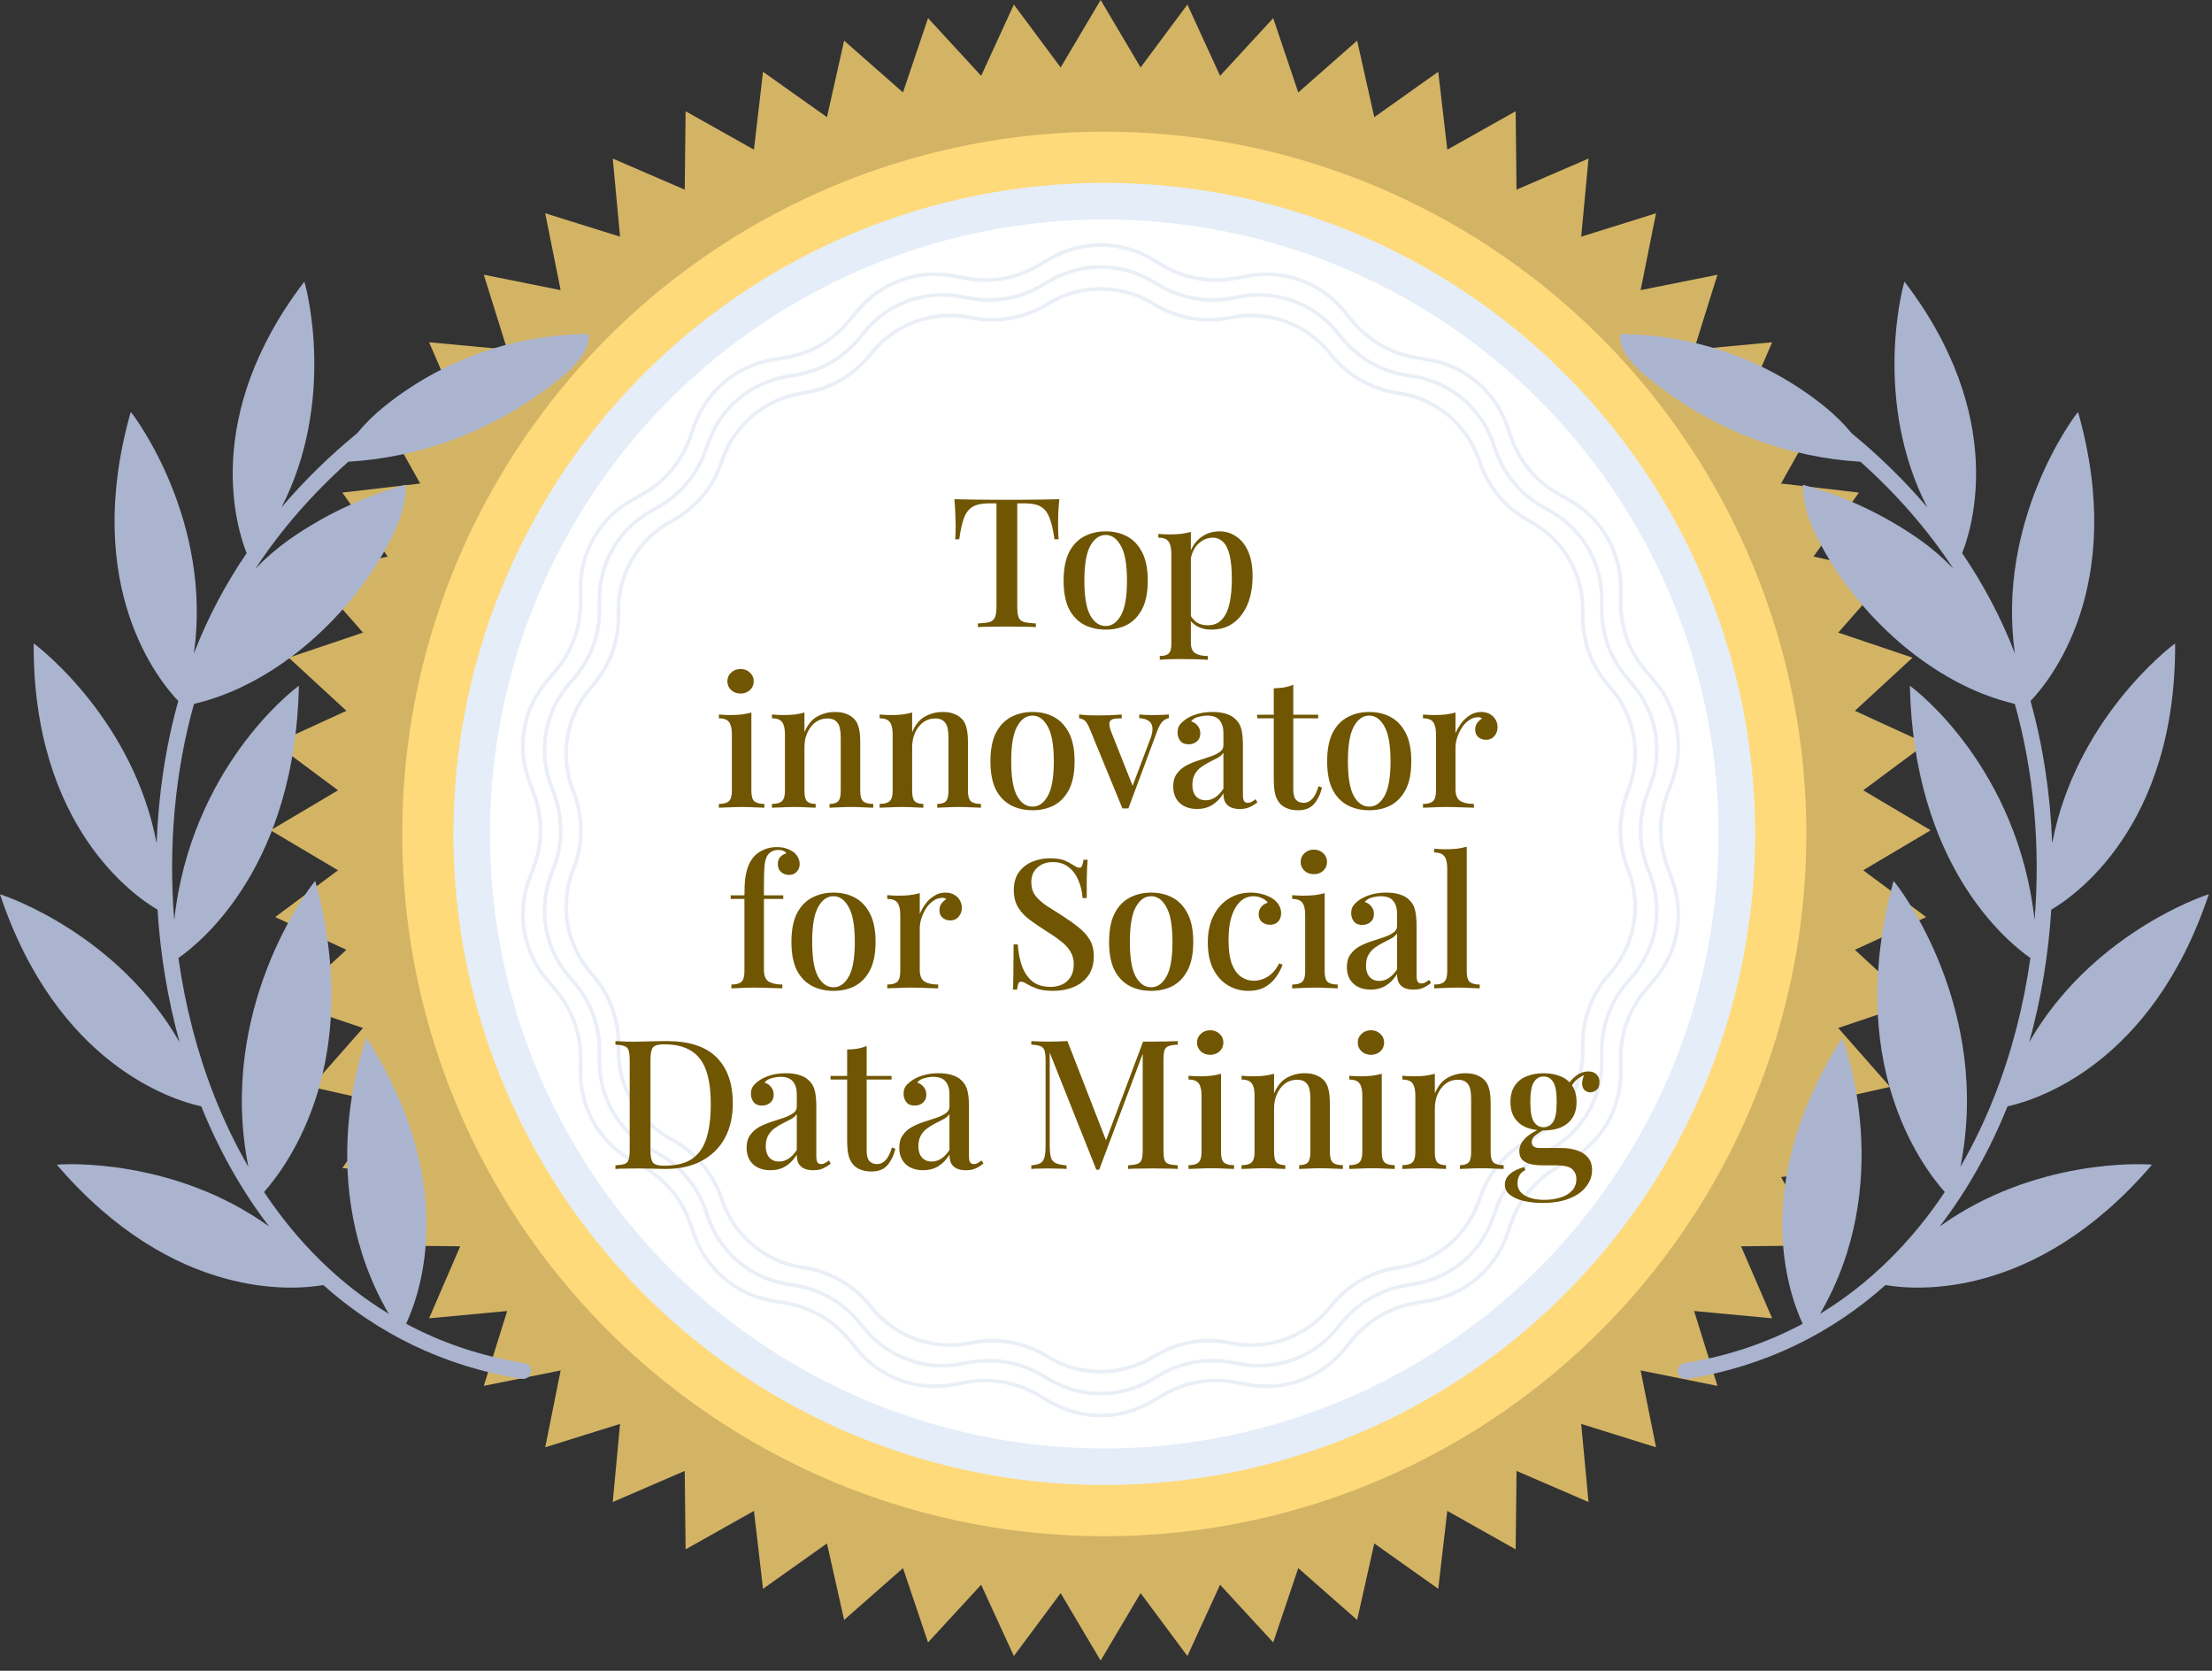 <svg xmlns="http://www.w3.org/2000/svg" width="98" height="74" viewBox="0 0 98 74" fill="none"><rect x="0" y="0" width="98" height="74" fill="#333333" stroke="none"/><path d="M48.762 0L50.533 2.988L52.606 0.201L54.054 3.358L56.408 0.804L57.518 4.095L60.126 1.8L60.886 5.189L63.719 3.179L64.121 6.629L67.149 4.927L67.188 8.4L70.377 7.023L70.053 10.482L73.369 9.446L72.685 12.851L76.09 12.167L75.055 15.483L78.513 15.159L77.136 18.348L80.609 18.387L78.907 21.415L82.357 21.817L80.347 24.65L83.736 25.41L81.441 28.018L84.732 29.128L82.178 31.482L85.335 32.93L82.548 35.003L85.536 36.774L82.548 38.545L85.335 40.618L82.178 42.066L84.732 44.42L81.441 45.53L83.736 48.138L80.347 48.898L82.357 51.731L78.907 52.133L80.609 55.161L77.136 55.2L78.513 58.389L75.055 58.065L76.09 61.381L72.685 60.697L73.369 64.102L70.053 63.066L70.377 66.525L67.188 65.148L67.149 68.621L64.121 66.919L63.719 70.369L60.886 68.359L60.126 71.748L57.518 69.453L56.408 72.744L54.054 70.19L52.606 73.347L50.533 70.56L48.762 73.548L46.991 70.56L44.918 73.347L43.469 70.19L41.116 72.744L40.006 69.453L37.398 71.748L36.638 68.359L33.805 70.369L33.403 66.919L30.375 68.621L30.336 65.148L27.147 66.525L27.471 63.066L24.155 64.102L24.839 60.697L21.434 61.381L22.47 58.065L19.011 58.389L20.388 55.2L16.915 55.161L18.617 52.133L15.167 51.731L17.177 48.898L13.788 48.138L16.083 45.53L12.792 44.42L15.347 42.066L12.19 40.618L14.976 38.545L11.988 36.774L14.976 35.003L12.19 32.93L15.347 31.482L12.792 29.128L16.083 28.018L13.788 25.41L17.177 24.65L15.167 21.817L18.617 21.415L16.915 18.387L20.388 18.348L19.011 15.159L22.47 15.483L21.434 12.167L24.839 12.851L24.155 9.446L27.471 10.482L27.147 7.023L30.336 8.4L30.375 4.927L33.403 6.629L33.805 3.179L36.638 5.189L37.398 1.8L40.006 4.095L41.116 0.804L43.469 3.358L44.918 0.201L46.991 2.988L48.762 0Z" fill="#D3B465"></path><circle cx="48.924" cy="36.936" r="31.104" fill="#FFDA7A"></circle><circle cx="48.924" cy="36.936" r="28.026" fill="white" stroke="#E4EDF8" stroke-width="1.62"></circle><path d="M51.021 11.467L51.532 11.767C52.49 12.331 53.619 12.53 54.712 12.328L55.295 12.22C56.886 11.926 58.511 12.518 59.54 13.765L59.918 14.223C60.625 15.08 61.618 15.653 62.714 15.837L63.299 15.935C64.894 16.203 66.219 17.315 66.76 18.839L66.958 19.398C67.329 20.446 68.066 21.324 69.033 21.872L69.549 22.164C70.957 22.961 71.821 24.459 71.808 26.076L71.803 26.669C71.794 27.781 72.186 28.858 72.908 29.703L73.293 30.155C74.342 31.385 74.643 33.088 74.077 34.604L73.87 35.16C73.481 36.201 73.481 37.347 73.87 38.388L74.077 38.944C74.643 40.459 74.342 42.162 73.293 43.393L72.908 43.844C72.186 44.69 71.794 45.767 71.803 46.878L71.808 47.471C71.821 49.089 70.957 50.586 69.549 51.384L69.033 51.676C68.066 52.224 67.329 53.102 66.958 54.149L66.76 54.708C66.219 56.233 64.894 57.344 63.299 57.612L62.714 57.711C61.618 57.895 60.625 58.468 59.918 59.325L59.54 59.782C58.511 61.03 56.886 61.621 55.295 61.327L54.712 61.22C53.619 61.018 52.49 61.217 51.532 61.78L51.021 62.081C49.627 62.901 47.897 62.901 46.503 62.081L45.992 61.78C45.034 61.217 43.905 61.018 42.812 61.22L42.229 61.327C40.638 61.621 39.013 61.03 37.984 59.782L37.606 59.325C36.899 58.468 35.906 57.895 34.81 57.711L34.225 57.612C32.63 57.344 31.305 56.233 30.764 54.708L30.566 54.149C30.195 53.102 29.458 52.224 28.491 51.676L27.975 51.384C26.567 50.586 25.703 49.089 25.716 47.471L25.721 46.878C25.73 45.767 25.338 44.69 24.616 43.844L24.231 43.393C23.182 42.162 22.881 40.459 23.447 38.944L23.654 38.388C24.043 37.347 24.043 36.201 23.654 35.16L23.447 34.604C22.881 33.088 23.182 31.385 24.231 30.155L24.616 29.703C25.338 28.858 25.73 27.781 25.721 26.669L25.716 26.076C25.703 24.459 26.567 22.961 27.975 22.164L28.491 21.872C29.458 21.324 30.195 20.446 30.566 19.398L30.764 18.839C31.305 17.315 32.63 16.203 34.225 15.935L34.81 15.837C35.906 15.653 36.899 15.08 37.606 14.223L37.984 13.765C39.013 12.518 40.638 11.926 42.229 12.22L42.812 12.328C43.905 12.53 45.034 12.331 45.992 11.767L46.503 11.467C47.897 10.646 49.627 10.646 51.021 11.467Z" fill="white" stroke="#EAEFF7" stroke-width="0.162"></path><path d="M51.021 12.439L51.377 12.648C52.335 13.212 53.464 13.411 54.557 13.209L54.963 13.134C56.553 12.84 58.178 13.431 59.208 14.679L59.471 14.998C60.178 15.855 61.171 16.428 62.267 16.612L62.674 16.68C64.269 16.948 65.594 18.06 66.135 19.584L66.273 19.973C66.645 21.021 67.382 21.899 68.348 22.447L68.708 22.65C70.115 23.448 70.98 24.945 70.966 26.563L70.963 26.976C70.954 28.087 71.346 29.164 72.067 30.01L72.335 30.324C73.385 31.554 73.686 33.257 73.12 34.773L72.976 35.16C72.587 36.201 72.587 37.347 72.976 38.389L73.12 38.775C73.686 40.291 73.385 41.994 72.335 43.224L72.067 43.539C71.346 44.384 70.954 45.461 70.963 46.573L70.966 46.986C70.98 48.603 70.115 50.101 68.708 50.898L68.348 51.102C67.382 51.649 66.645 52.528 66.273 53.575L66.135 53.964C65.594 55.489 64.269 56.6 62.674 56.868L62.267 56.936C61.171 57.12 60.178 57.694 59.471 58.551L59.208 58.869C58.178 60.117 56.553 60.708 54.963 60.414L54.557 60.339C53.464 60.138 52.335 60.337 51.377 60.9L51.021 61.109C49.627 61.929 47.898 61.929 46.503 61.109L46.147 60.9C45.19 60.337 44.06 60.138 42.968 60.339L42.562 60.414C40.971 60.708 39.346 60.117 38.316 58.869L38.053 58.551C37.346 57.694 36.353 57.12 35.257 56.936L34.85 56.868C33.255 56.6 31.93 55.489 31.389 53.964L31.251 53.575C30.88 52.528 30.143 51.649 29.176 51.102L28.817 50.898C27.409 50.101 26.545 48.603 26.558 46.986L26.561 46.573C26.57 45.461 26.178 44.384 25.457 43.539L25.189 43.224C24.139 41.994 23.839 40.291 24.404 38.775L24.549 38.389C24.937 37.347 24.937 36.201 24.549 35.16L24.404 34.773C23.839 33.257 24.139 31.554 25.189 30.324L25.457 30.01C26.178 29.164 26.57 28.087 26.561 26.976L26.558 26.563C26.545 24.945 27.409 23.448 28.817 22.65L29.176 22.447C30.143 21.899 30.88 21.021 31.251 19.973L31.389 19.584C31.93 18.06 33.255 16.948 34.85 16.68L35.257 16.612C36.353 16.428 37.346 15.855 38.053 14.998L38.316 14.679C39.346 13.431 40.971 12.84 42.562 13.134L42.968 13.209C44.06 13.411 45.19 13.212 46.147 12.648L46.503 12.439C47.898 11.619 49.627 11.619 51.021 12.439Z" fill="white" stroke="#EAEFF7" stroke-width="0.162"></path><path d="M51.021 13.411L51.222 13.529C52.179 14.092 53.308 14.291 54.401 14.089L54.63 14.047C56.221 13.753 57.846 14.345 58.875 15.592L59.024 15.772C59.731 16.629 60.724 17.202 61.82 17.386L62.049 17.425C63.645 17.693 64.969 18.804 65.51 20.329L65.588 20.548C65.96 21.595 66.696 22.474 67.663 23.021L67.866 23.136C69.273 23.933 70.138 25.431 70.125 27.049L70.123 27.281C70.114 28.393 70.506 29.47 71.227 30.315L71.378 30.492C72.428 31.723 72.728 33.426 72.163 34.941L72.081 35.16C71.693 36.201 71.693 37.347 72.081 38.388L72.163 38.606C72.728 40.122 72.428 41.825 71.378 43.055L71.227 43.233C70.506 44.078 70.114 45.155 70.123 46.267L70.125 46.499C70.138 48.117 69.273 49.614 67.866 50.412L67.663 50.526C66.696 51.074 65.96 51.953 65.588 53L65.51 53.219C64.969 54.744 63.645 55.855 62.049 56.123L61.82 56.162C60.724 56.346 59.731 56.919 59.024 57.776L58.875 57.956C57.846 59.203 56.221 59.795 54.63 59.501L54.401 59.459C53.308 59.257 52.179 59.456 51.222 60.019L51.021 60.137C49.627 60.957 47.898 60.957 46.503 60.137L46.303 60.019C45.345 59.456 44.216 59.257 43.123 59.459L42.894 59.501C41.303 59.795 39.678 59.203 38.649 57.956L38.501 57.776C37.793 56.919 36.8 56.346 35.704 56.162L35.475 56.123C33.88 55.855 32.555 54.744 32.014 53.219L31.936 53C31.565 51.953 30.828 51.074 29.861 50.526L29.658 50.412C28.251 49.614 27.386 48.117 27.399 46.499L27.401 46.267C27.41 45.155 27.018 44.078 26.297 43.233L26.146 43.055C25.096 41.825 24.796 40.122 25.361 38.606L25.443 38.388C25.831 37.347 25.831 36.201 25.443 35.16L25.361 34.941C24.796 33.426 25.096 31.723 26.146 30.492L26.297 30.315C27.018 29.47 27.41 28.393 27.401 27.281L27.399 27.049C27.386 25.431 28.251 23.933 29.658 23.136L29.861 23.021C30.828 22.474 31.565 21.595 31.936 20.548L32.014 20.329C32.555 18.804 33.88 17.693 35.475 17.425L35.704 17.386C36.8 17.202 37.793 16.629 38.501 15.772L38.649 15.592C39.678 14.345 41.303 13.753 42.894 14.047L43.123 14.089C44.216 14.291 45.345 14.092 46.303 13.529L46.503 13.411C47.898 12.591 49.627 12.591 51.021 13.411Z" fill="white" stroke="#EAEFF7" stroke-width="0.162"></path><path d="M15.433 20.451C18.565 20.26 21.578 19.165 24.107 17.296C24.144 17.267 24.184 17.238 24.225 17.208C24.953 16.666 26.159 15.768 26.084 14.799C22.796 14.805 19.608 15.93 17.044 17.988C16.595 18.347 16.184 18.751 15.818 19.194C14.609 20.185 13.484 21.28 12.473 22.471C14.875 17.786 13.602 12.824 13.482 12.474C8.885 18.487 10.517 23.48 10.928 24.498C9.987 25.88 9.196 27.366 8.591 28.942C9.409 23.122 6.055 18.551 5.793 18.245C3.591 26.003 7.079 30.196 7.898 31.047C7.338 33.056 7.018 35.188 6.939 37.352C5.919 31.945 1.808 28.714 1.492 28.501C1.449 36.641 6.018 39.73 6.978 40.289C7.103 42.274 7.429 44.253 7.956 46.159C5.243 41.428 0.369 39.712 5.97202e-05 39.609C2.526 47.178 7.69 48.733 8.917 49.001C9.691 50.919 10.693 52.72 11.924 54.322C7.723 51.302 2.887 51.539 2.518 51.586C7.724 57.661 13.104 57.13 14.323 56.915C16.684 59.023 19.614 60.516 23.119 61.07C23.311 61.1 23.492 60.969 23.522 60.776C23.553 60.584 23.421 60.403 23.229 60.372C21.305 60.068 19.56 59.469 17.992 58.63C18.651 57.22 20.323 52.395 16.245 45.977C16.07 46.368 13.887 52.482 17.225 58.192C14.993 56.836 13.152 54.977 11.698 52.795C12.796 51.558 16.14 46.974 13.966 39.016C13.66 39.358 9.615 44.69 11.003 51.678C10.423 50.676 9.917 49.619 9.485 48.52C8.725 46.584 8.199 44.526 7.905 42.432C9.033 41.639 13.068 38.26 13.244 30.374C12.888 30.618 8.458 34.085 7.718 40.745C7.455 37.48 7.749 34.183 8.595 31.176C12.272 30.319 15.625 27.199 17.294 23.92C17.517 23.501 17.696 23.06 17.827 22.603C17.928 22.233 17.981 21.852 17.984 21.468C16.127 21.978 14.371 22.804 12.794 23.911C12.261 24.292 11.768 24.719 11.318 25.185C12.466 23.438 13.863 21.851 15.433 20.451Z" fill="#AAB4CF"></path><path d="M46.932 22.11C46.91 22.334 46.894 22.553 46.884 22.766C46.878 22.974 46.876 23.134 46.876 23.246C46.876 23.369 46.878 23.486 46.884 23.598C46.889 23.71 46.894 23.806 46.9 23.886H46.716C46.662 23.486 46.59 23.171 46.5 22.942C46.414 22.713 46.289 22.547 46.124 22.446C45.958 22.345 45.721 22.294 45.412 22.294H45.068V26.854C45.068 27.067 45.086 27.227 45.124 27.334C45.166 27.441 45.246 27.513 45.364 27.55C45.486 27.582 45.662 27.603 45.892 27.614V27.774C45.742 27.763 45.55 27.758 45.316 27.758C45.081 27.753 44.841 27.75 44.596 27.75C44.34 27.75 44.097 27.753 43.868 27.758C43.644 27.758 43.462 27.763 43.324 27.774V27.614C43.553 27.603 43.726 27.582 43.844 27.55C43.961 27.513 44.041 27.441 44.084 27.334C44.126 27.227 44.148 27.067 44.148 26.854V22.294H43.796C43.497 22.294 43.262 22.345 43.092 22.446C42.921 22.547 42.793 22.713 42.708 22.942C42.622 23.171 42.553 23.486 42.5 23.886H42.316C42.326 23.806 42.332 23.71 42.332 23.598C42.337 23.486 42.34 23.369 42.34 23.246C42.34 23.134 42.334 22.974 42.324 22.766C42.318 22.553 42.305 22.334 42.284 22.11C42.513 22.115 42.764 22.121 43.036 22.126C43.308 22.131 43.582 22.134 43.86 22.134C44.137 22.134 44.388 22.134 44.612 22.134C44.836 22.134 45.084 22.134 45.356 22.134C45.628 22.134 45.902 22.131 46.18 22.126C46.457 22.121 46.708 22.115 46.932 22.11ZM48.986 23.534C49.343 23.534 49.66 23.609 49.938 23.758C50.215 23.907 50.436 24.142 50.602 24.462C50.767 24.782 50.85 25.201 50.85 25.718C50.85 26.235 50.767 26.654 50.602 26.974C50.436 27.289 50.215 27.521 49.938 27.67C49.66 27.814 49.343 27.886 48.986 27.886C48.634 27.886 48.316 27.814 48.034 27.67C47.751 27.521 47.527 27.289 47.362 26.974C47.202 26.654 47.122 26.235 47.122 25.718C47.122 25.201 47.202 24.782 47.362 24.462C47.527 24.142 47.751 23.907 48.034 23.758C48.316 23.609 48.634 23.534 48.986 23.534ZM48.986 23.694C48.708 23.694 48.482 23.854 48.306 24.174C48.13 24.489 48.042 25.003 48.042 25.718C48.042 26.433 48.13 26.947 48.306 27.262C48.482 27.571 48.708 27.726 48.986 27.726C49.258 27.726 49.482 27.571 49.658 27.262C49.839 26.947 49.93 26.433 49.93 25.718C49.93 25.003 49.839 24.489 49.658 24.174C49.482 23.854 49.258 23.694 48.986 23.694ZM52.759 23.558V28.462C52.759 28.697 52.826 28.854 52.959 28.934C53.093 29.014 53.277 29.054 53.511 29.054V29.222C53.389 29.217 53.218 29.209 52.999 29.198C52.781 29.193 52.546 29.19 52.295 29.19C52.119 29.19 51.946 29.193 51.775 29.198C51.605 29.209 51.474 29.217 51.383 29.222V29.054C51.57 29.054 51.701 29.017 51.775 28.942C51.855 28.873 51.895 28.739 51.895 28.542V24.518C51.895 24.278 51.855 24.102 51.775 23.99C51.695 23.873 51.543 23.814 51.319 23.814V23.646C51.49 23.662 51.655 23.67 51.815 23.67C51.991 23.67 52.159 23.662 52.319 23.646C52.479 23.625 52.626 23.595 52.759 23.558ZM54.031 23.534C54.309 23.534 54.557 23.611 54.775 23.766C54.999 23.915 55.175 24.137 55.303 24.43C55.431 24.723 55.495 25.089 55.495 25.526C55.495 25.846 55.458 26.15 55.383 26.438C55.309 26.721 55.194 26.971 55.039 27.19C54.89 27.403 54.701 27.574 54.471 27.702C54.242 27.825 53.97 27.886 53.655 27.886C53.421 27.886 53.213 27.835 53.031 27.734C52.855 27.633 52.73 27.505 52.655 27.35L52.735 27.238C52.805 27.371 52.901 27.481 53.023 27.566C53.151 27.651 53.309 27.694 53.495 27.694C53.773 27.694 53.989 27.606 54.143 27.43C54.303 27.249 54.415 27.006 54.479 26.702C54.543 26.393 54.575 26.043 54.575 25.654C54.575 25.217 54.543 24.865 54.479 24.598C54.415 24.326 54.319 24.129 54.191 24.006C54.063 23.878 53.909 23.814 53.727 23.814C53.487 23.814 53.269 23.91 53.071 24.102C52.879 24.294 52.762 24.582 52.719 24.966L52.639 24.798C52.709 24.398 52.869 24.089 53.119 23.87C53.375 23.646 53.679 23.534 54.031 23.534ZM32.809 29.63C32.975 29.63 33.113 29.683 33.225 29.79C33.337 29.891 33.393 30.019 33.393 30.174C33.393 30.329 33.337 30.459 33.225 30.566C33.113 30.667 32.975 30.718 32.809 30.718C32.644 30.718 32.505 30.667 32.393 30.566C32.281 30.459 32.225 30.329 32.225 30.174C32.225 30.019 32.281 29.891 32.393 29.79C32.505 29.683 32.644 29.63 32.809 29.63ZM33.289 31.558V35.03C33.289 35.254 33.332 35.406 33.417 35.486C33.508 35.566 33.657 35.606 33.865 35.606V35.774C33.775 35.769 33.633 35.763 33.441 35.758C33.255 35.747 33.063 35.742 32.865 35.742C32.679 35.742 32.487 35.747 32.289 35.758C32.092 35.763 31.945 35.769 31.849 35.774V35.606C32.057 35.606 32.204 35.566 32.289 35.486C32.38 35.406 32.425 35.254 32.425 35.03V32.518C32.425 32.278 32.385 32.102 32.305 31.99C32.225 31.873 32.073 31.814 31.849 31.814V31.646C32.02 31.662 32.185 31.67 32.345 31.67C32.527 31.67 32.695 31.662 32.849 31.646C33.009 31.625 33.156 31.595 33.289 31.558ZM36.984 31.534C37.197 31.534 37.37 31.563 37.504 31.622C37.642 31.675 37.757 31.75 37.848 31.846C37.944 31.947 38.011 32.078 38.048 32.238C38.09 32.398 38.112 32.614 38.112 32.886V35.03C38.112 35.254 38.154 35.406 38.24 35.486C38.331 35.566 38.48 35.606 38.688 35.606V35.774C38.597 35.769 38.456 35.763 38.264 35.758C38.072 35.747 37.883 35.742 37.696 35.742C37.514 35.742 37.333 35.747 37.152 35.758C36.976 35.763 36.843 35.769 36.752 35.774V35.606C36.933 35.606 37.061 35.566 37.136 35.486C37.211 35.406 37.248 35.254 37.248 35.03V32.662C37.248 32.507 37.234 32.369 37.208 32.246C37.181 32.118 37.125 32.017 37.04 31.942C36.955 31.862 36.827 31.822 36.656 31.822C36.459 31.822 36.282 31.878 36.128 31.99C35.978 32.102 35.858 32.257 35.768 32.454C35.682 32.646 35.64 32.862 35.64 33.102V35.03C35.64 35.254 35.677 35.406 35.752 35.486C35.832 35.566 35.96 35.606 36.136 35.606V35.774C36.05 35.769 35.92 35.763 35.744 35.758C35.573 35.747 35.395 35.742 35.208 35.742C35.026 35.742 34.837 35.747 34.64 35.758C34.443 35.763 34.296 35.769 34.2 35.774V35.606C34.408 35.606 34.554 35.566 34.64 35.486C34.73 35.406 34.776 35.254 34.776 35.03V32.518C34.776 32.278 34.736 32.102 34.656 31.99C34.576 31.873 34.424 31.814 34.2 31.814V31.646C34.37 31.662 34.536 31.67 34.696 31.67C34.877 31.67 35.045 31.662 35.2 31.646C35.36 31.625 35.507 31.595 35.64 31.558V32.43C35.779 32.099 35.968 31.867 36.208 31.734C36.453 31.601 36.712 31.534 36.984 31.534ZM41.756 31.534C41.969 31.534 42.143 31.563 42.276 31.622C42.415 31.675 42.529 31.75 42.62 31.846C42.716 31.947 42.783 32.078 42.82 32.238C42.863 32.398 42.884 32.614 42.884 32.886V35.03C42.884 35.254 42.927 35.406 43.012 35.486C43.103 35.566 43.252 35.606 43.46 35.606V35.774C43.37 35.769 43.228 35.763 43.036 35.758C42.844 35.747 42.655 35.742 42.468 35.742C42.287 35.742 42.105 35.747 41.924 35.758C41.748 35.763 41.615 35.769 41.524 35.774V35.606C41.706 35.606 41.834 35.566 41.908 35.486C41.983 35.406 42.02 35.254 42.02 35.03V32.662C42.02 32.507 42.007 32.369 41.98 32.246C41.953 32.118 41.898 32.017 41.812 31.942C41.727 31.862 41.599 31.822 41.428 31.822C41.231 31.822 41.055 31.878 40.9 31.99C40.751 32.102 40.631 32.257 40.54 32.454C40.455 32.646 40.412 32.862 40.412 33.102V35.03C40.412 35.254 40.45 35.406 40.524 35.486C40.604 35.566 40.732 35.606 40.908 35.606V35.774C40.823 35.769 40.692 35.763 40.516 35.758C40.346 35.747 40.167 35.742 39.98 35.742C39.799 35.742 39.609 35.747 39.412 35.758C39.215 35.763 39.068 35.769 38.972 35.774V35.606C39.18 35.606 39.327 35.566 39.412 35.486C39.503 35.406 39.548 35.254 39.548 35.03V32.518C39.548 32.278 39.508 32.102 39.428 31.99C39.348 31.873 39.196 31.814 38.972 31.814V31.646C39.143 31.662 39.308 31.67 39.468 31.67C39.65 31.67 39.818 31.662 39.972 31.646C40.132 31.625 40.279 31.595 40.412 31.558V32.43C40.551 32.099 40.74 31.867 40.98 31.734C41.225 31.601 41.484 31.534 41.756 31.534ZM45.745 31.534C46.102 31.534 46.419 31.609 46.697 31.758C46.974 31.907 47.195 32.142 47.361 32.462C47.526 32.782 47.608 33.201 47.608 33.718C47.608 34.235 47.526 34.654 47.361 34.974C47.195 35.289 46.974 35.521 46.697 35.67C46.419 35.814 46.102 35.886 45.745 35.886C45.392 35.886 45.075 35.814 44.792 35.67C44.51 35.521 44.286 35.289 44.12 34.974C43.961 34.654 43.88 34.235 43.88 33.718C43.88 33.201 43.961 32.782 44.12 32.462C44.286 32.142 44.51 31.907 44.792 31.758C45.075 31.609 45.392 31.534 45.745 31.534ZM45.745 31.694C45.467 31.694 45.24 31.854 45.065 32.174C44.889 32.489 44.8 33.003 44.8 33.718C44.8 34.433 44.889 34.947 45.065 35.262C45.24 35.571 45.467 35.726 45.745 35.726C46.017 35.726 46.24 35.571 46.416 35.262C46.598 34.947 46.688 34.433 46.688 33.718C46.688 33.003 46.598 32.489 46.416 32.174C46.24 31.854 46.017 31.694 45.745 31.694ZM51.784 31.646V31.806C51.682 31.822 51.587 31.875 51.496 31.966C51.41 32.051 51.331 32.201 51.256 32.414L49.992 35.806C49.949 35.806 49.904 35.806 49.856 35.806C49.813 35.806 49.77 35.806 49.728 35.806L48.272 32.262C48.187 32.054 48.101 31.929 48.016 31.886C47.936 31.838 47.867 31.814 47.808 31.814V31.646C47.936 31.657 48.066 31.667 48.2 31.678C48.339 31.683 48.49 31.686 48.656 31.686C48.821 31.686 48.995 31.683 49.176 31.678C49.362 31.667 49.536 31.657 49.696 31.646V31.814C49.568 31.814 49.453 31.822 49.352 31.838C49.256 31.854 49.192 31.902 49.16 31.982C49.133 32.057 49.152 32.187 49.216 32.374L50.2 34.854L50.136 34.918L50.96 32.734C51.04 32.521 51.072 32.35 51.056 32.222C51.04 32.089 50.984 31.99 50.888 31.926C50.792 31.857 50.653 31.817 50.472 31.806V31.646C50.562 31.651 50.645 31.657 50.72 31.662C50.8 31.662 50.874 31.665 50.944 31.67C51.019 31.67 51.096 31.67 51.176 31.67C51.293 31.67 51.403 31.667 51.504 31.662C51.611 31.657 51.704 31.651 51.784 31.646ZM53.034 35.83C52.81 35.83 52.618 35.787 52.458 35.702C52.298 35.617 52.178 35.499 52.098 35.35C52.018 35.201 51.978 35.03 51.978 34.838C51.978 34.603 52.032 34.414 52.138 34.27C52.245 34.121 52.381 34.001 52.546 33.91C52.717 33.819 52.896 33.745 53.082 33.686C53.274 33.622 53.453 33.563 53.618 33.51C53.789 33.451 53.928 33.385 54.034 33.31C54.146 33.235 54.202 33.137 54.202 33.014V32.47C54.202 32.278 54.17 32.126 54.106 32.014C54.048 31.897 53.965 31.814 53.858 31.766C53.757 31.718 53.634 31.694 53.49 31.694C53.368 31.694 53.237 31.713 53.098 31.75C52.96 31.782 52.85 31.849 52.77 31.95C52.888 31.982 52.984 32.046 53.058 32.142C53.138 32.233 53.178 32.347 53.178 32.486C53.178 32.635 53.128 32.753 53.026 32.838C52.93 32.923 52.808 32.966 52.658 32.966C52.493 32.966 52.37 32.915 52.29 32.814C52.21 32.707 52.17 32.585 52.17 32.446C52.17 32.302 52.205 32.185 52.274 32.094C52.349 32.003 52.445 31.918 52.562 31.838C52.69 31.753 52.853 31.681 53.05 31.622C53.253 31.563 53.477 31.534 53.722 31.534C53.952 31.534 54.149 31.561 54.314 31.614C54.485 31.662 54.626 31.742 54.738 31.854C54.872 31.977 54.96 32.131 55.002 32.318C55.045 32.499 55.066 32.721 55.066 32.982V35.19C55.066 35.323 55.082 35.419 55.114 35.478C55.152 35.531 55.21 35.558 55.29 35.558C55.344 35.558 55.394 35.545 55.442 35.518C55.496 35.491 55.557 35.451 55.626 35.398L55.706 35.534C55.594 35.625 55.48 35.697 55.362 35.75C55.25 35.803 55.106 35.83 54.93 35.83C54.76 35.83 54.621 35.803 54.514 35.75C54.408 35.697 54.328 35.619 54.274 35.518C54.226 35.417 54.202 35.291 54.202 35.142C54.064 35.366 53.898 35.537 53.706 35.654C53.514 35.771 53.29 35.83 53.034 35.83ZM53.418 35.446C53.568 35.446 53.706 35.403 53.834 35.318C53.968 35.233 54.09 35.105 54.202 34.934V33.342C54.144 33.427 54.058 33.502 53.946 33.566C53.834 33.625 53.714 33.686 53.586 33.75C53.458 33.814 53.336 33.889 53.218 33.974C53.106 34.054 53.013 34.158 52.938 34.286C52.864 34.414 52.826 34.577 52.826 34.774C52.826 34.982 52.88 35.147 52.986 35.27C53.093 35.387 53.237 35.446 53.418 35.446ZM57.297 30.326V31.654H58.401V31.814H57.297V34.958C57.297 35.177 57.337 35.331 57.417 35.422C57.497 35.513 57.612 35.558 57.761 35.558C57.9 35.558 58.023 35.502 58.129 35.39C58.241 35.278 58.337 35.089 58.417 34.822L58.569 34.878C58.505 35.161 58.391 35.401 58.225 35.598C58.065 35.79 57.828 35.886 57.513 35.886C57.332 35.886 57.18 35.862 57.057 35.814C56.935 35.771 56.828 35.707 56.737 35.622C56.62 35.499 56.54 35.353 56.497 35.182C56.455 35.011 56.433 34.785 56.433 34.502V31.814H55.697V31.654H56.433V30.486C56.599 30.481 56.753 30.467 56.897 30.446C57.041 30.419 57.175 30.379 57.297 30.326ZM60.662 31.534C61.019 31.534 61.337 31.609 61.614 31.758C61.891 31.907 62.112 32.142 62.278 32.462C62.443 32.782 62.526 33.201 62.526 33.718C62.526 34.235 62.443 34.654 62.278 34.974C62.112 35.289 61.891 35.521 61.614 35.67C61.337 35.814 61.019 35.886 60.662 35.886C60.31 35.886 59.992 35.814 59.71 35.67C59.427 35.521 59.203 35.289 59.038 34.974C58.878 34.654 58.798 34.235 58.798 33.718C58.798 33.201 58.878 32.782 59.038 32.462C59.203 32.142 59.427 31.907 59.71 31.758C59.992 31.609 60.31 31.534 60.662 31.534ZM60.662 31.694C60.385 31.694 60.158 31.854 59.982 32.174C59.806 32.489 59.718 33.003 59.718 33.718C59.718 34.433 59.806 34.947 59.982 35.262C60.158 35.571 60.385 35.726 60.662 35.726C60.934 35.726 61.158 35.571 61.334 35.262C61.515 34.947 61.606 34.433 61.606 33.718C61.606 33.003 61.515 32.489 61.334 32.174C61.158 31.854 60.934 31.694 60.662 31.694ZM65.62 31.534C65.774 31.534 65.905 31.566 66.012 31.63C66.124 31.694 66.206 31.777 66.26 31.878C66.318 31.974 66.348 32.083 66.348 32.206C66.348 32.361 66.3 32.494 66.204 32.606C66.113 32.713 65.99 32.766 65.836 32.766C65.702 32.766 65.588 32.726 65.492 32.646C65.401 32.566 65.356 32.457 65.356 32.318C65.356 32.201 65.385 32.102 65.444 32.022C65.508 31.937 65.58 31.87 65.66 31.822C65.606 31.779 65.542 31.761 65.468 31.766C65.324 31.771 65.19 31.819 65.068 31.91C64.945 31.995 64.841 32.107 64.756 32.246C64.67 32.379 64.604 32.523 64.556 32.678C64.508 32.833 64.484 32.977 64.484 33.11V34.95C64.484 35.211 64.556 35.387 64.7 35.478C64.844 35.563 65.044 35.606 65.3 35.606V35.774C65.177 35.769 65.001 35.763 64.772 35.758C64.548 35.747 64.31 35.742 64.06 35.742C63.868 35.742 63.676 35.747 63.484 35.758C63.292 35.763 63.145 35.769 63.044 35.774V35.606C63.252 35.606 63.398 35.566 63.484 35.486C63.574 35.406 63.62 35.254 63.62 35.03V32.518C63.62 32.278 63.58 32.102 63.5 31.99C63.42 31.873 63.268 31.814 63.044 31.814V31.646C63.214 31.662 63.38 31.67 63.54 31.67C63.721 31.67 63.889 31.662 64.044 31.646C64.204 31.625 64.35 31.595 64.484 31.558V32.478C64.548 32.323 64.633 32.174 64.74 32.03C64.846 31.886 64.974 31.769 65.124 31.678C65.273 31.582 65.438 31.534 65.62 31.534ZM34.421 37.518C34.581 37.518 34.722 37.539 34.845 37.582C34.968 37.625 35.077 37.681 35.173 37.75C35.248 37.814 35.309 37.891 35.357 37.982C35.405 38.073 35.429 38.171 35.429 38.278C35.429 38.411 35.383 38.523 35.293 38.614C35.208 38.705 35.096 38.75 34.957 38.75C34.818 38.75 34.701 38.707 34.605 38.622C34.509 38.537 34.461 38.419 34.461 38.27C34.461 38.147 34.493 38.046 34.557 37.966C34.626 37.886 34.719 37.83 34.837 37.798C34.821 37.755 34.783 37.721 34.725 37.694C34.666 37.662 34.586 37.646 34.485 37.646C34.367 37.646 34.266 37.67 34.181 37.718C34.101 37.766 34.037 37.83 33.989 37.91C33.93 38.011 33.89 38.163 33.869 38.366C33.853 38.563 33.845 38.867 33.845 39.278V39.654H34.701V39.814H33.845V42.95C33.845 43.211 33.917 43.387 34.061 43.478C34.21 43.563 34.41 43.606 34.661 43.606V43.774C34.533 43.769 34.352 43.763 34.117 43.758C33.888 43.747 33.642 43.742 33.381 43.742C33.194 43.742 33.008 43.747 32.821 43.758C32.639 43.763 32.501 43.769 32.405 43.774V43.606C32.613 43.606 32.76 43.566 32.845 43.486C32.935 43.406 32.981 43.254 32.981 43.03V39.814H32.373V39.654H32.981C32.981 39.339 32.994 39.078 33.021 38.87C33.053 38.657 33.101 38.475 33.165 38.326C33.229 38.171 33.314 38.035 33.421 37.918C33.533 37.801 33.674 37.705 33.845 37.63C34.021 37.555 34.213 37.518 34.421 37.518ZM36.927 39.534C37.284 39.534 37.602 39.609 37.879 39.758C38.156 39.907 38.378 40.142 38.543 40.462C38.708 40.782 38.791 41.201 38.791 41.718C38.791 42.235 38.708 42.654 38.543 42.974C38.378 43.289 38.156 43.521 37.879 43.67C37.602 43.814 37.284 43.886 36.927 43.886C36.575 43.886 36.258 43.814 35.975 43.67C35.692 43.521 35.468 43.289 35.303 42.974C35.143 42.654 35.063 42.235 35.063 41.718C35.063 41.201 35.143 40.782 35.303 40.462C35.468 40.142 35.692 39.907 35.975 39.758C36.258 39.609 36.575 39.534 36.927 39.534ZM36.927 39.694C36.65 39.694 36.423 39.854 36.247 40.174C36.071 40.489 35.983 41.003 35.983 41.718C35.983 42.433 36.071 42.947 36.247 43.262C36.423 43.571 36.65 43.726 36.927 43.726C37.199 43.726 37.423 43.571 37.599 43.262C37.78 42.947 37.871 42.433 37.871 41.718C37.871 41.003 37.78 40.489 37.599 40.174C37.423 39.854 37.199 39.694 36.927 39.694ZM41.885 39.534C42.039 39.534 42.17 39.566 42.277 39.63C42.389 39.694 42.471 39.777 42.525 39.878C42.583 39.974 42.613 40.083 42.613 40.206C42.613 40.361 42.565 40.494 42.469 40.606C42.378 40.713 42.255 40.766 42.101 40.766C41.967 40.766 41.853 40.726 41.757 40.646C41.666 40.566 41.621 40.457 41.621 40.318C41.621 40.201 41.65 40.102 41.709 40.022C41.773 39.937 41.845 39.87 41.925 39.822C41.871 39.779 41.807 39.761 41.733 39.766C41.589 39.771 41.455 39.819 41.333 39.91C41.21 39.995 41.106 40.107 41.021 40.246C40.935 40.379 40.869 40.523 40.821 40.678C40.773 40.833 40.749 40.977 40.749 41.11V42.95C40.749 43.211 40.821 43.387 40.965 43.478C41.109 43.563 41.309 43.606 41.565 43.606V43.774C41.442 43.769 41.266 43.763 41.037 43.758C40.813 43.747 40.575 43.742 40.325 43.742C40.133 43.742 39.941 43.747 39.749 43.758C39.557 43.763 39.41 43.769 39.309 43.774V43.606C39.517 43.606 39.663 43.566 39.749 43.486C39.839 43.406 39.885 43.254 39.885 43.03V40.518C39.885 40.278 39.845 40.102 39.765 39.99C39.685 39.873 39.533 39.814 39.309 39.814V39.646C39.479 39.662 39.645 39.67 39.805 39.67C39.986 39.67 40.154 39.662 40.309 39.646C40.469 39.625 40.615 39.595 40.749 39.558V40.478C40.813 40.323 40.898 40.174 41.005 40.03C41.111 39.886 41.239 39.769 41.389 39.678C41.538 39.582 41.703 39.534 41.885 39.534ZM46.515 38.014C46.798 38.014 47.014 38.046 47.163 38.11C47.312 38.174 47.443 38.243 47.555 38.318C47.619 38.355 47.67 38.385 47.707 38.406C47.75 38.422 47.79 38.43 47.827 38.43C47.88 38.43 47.918 38.401 47.939 38.342C47.966 38.283 47.987 38.195 48.003 38.078H48.187C48.182 38.174 48.174 38.289 48.163 38.422C48.158 38.55 48.153 38.721 48.147 38.934C48.147 39.147 48.147 39.427 48.147 39.774H47.963C47.947 39.513 47.889 39.259 47.787 39.014C47.691 38.769 47.547 38.569 47.355 38.414C47.169 38.259 46.928 38.182 46.635 38.182C46.363 38.182 46.136 38.265 45.955 38.43C45.779 38.59 45.691 38.803 45.691 39.07C45.691 39.305 45.75 39.502 45.867 39.662C45.984 39.817 46.145 39.963 46.347 40.102C46.555 40.235 46.79 40.385 47.051 40.55C47.318 40.721 47.558 40.891 47.771 41.062C47.984 41.227 48.153 41.411 48.275 41.614C48.398 41.817 48.459 42.062 48.459 42.35C48.459 42.697 48.377 42.985 48.211 43.214C48.051 43.438 47.835 43.606 47.563 43.718C47.291 43.83 46.992 43.886 46.667 43.886C46.368 43.886 46.131 43.854 45.955 43.79C45.779 43.726 45.63 43.659 45.507 43.59C45.39 43.515 45.299 43.478 45.235 43.478C45.182 43.478 45.142 43.507 45.115 43.566C45.094 43.625 45.075 43.713 45.059 43.83H44.875C44.886 43.713 44.891 43.577 44.891 43.422C44.897 43.262 44.899 43.054 44.899 42.798C44.904 42.542 44.907 42.219 44.907 41.83H45.091C45.112 42.161 45.171 42.47 45.267 42.758C45.368 43.046 45.52 43.278 45.723 43.454C45.931 43.625 46.206 43.71 46.547 43.71C46.728 43.71 46.897 43.675 47.051 43.606C47.206 43.537 47.331 43.427 47.427 43.278C47.523 43.129 47.571 42.937 47.571 42.702C47.571 42.483 47.518 42.291 47.411 42.126C47.31 41.961 47.166 41.809 46.979 41.67C46.798 41.526 46.584 41.379 46.339 41.23C46.089 41.07 45.854 40.91 45.635 40.75C45.416 40.59 45.24 40.403 45.107 40.19C44.979 39.977 44.915 39.723 44.915 39.43C44.915 39.105 44.99 38.838 45.139 38.63C45.294 38.422 45.491 38.267 45.731 38.166C45.977 38.065 46.238 38.014 46.515 38.014ZM51.001 39.534C51.358 39.534 51.675 39.609 51.953 39.758C52.23 39.907 52.451 40.142 52.617 40.462C52.782 40.782 52.865 41.201 52.865 41.718C52.865 42.235 52.782 42.654 52.617 42.974C52.451 43.289 52.23 43.521 51.953 43.67C51.675 43.814 51.358 43.886 51.001 43.886C50.649 43.886 50.331 43.814 50.049 43.67C49.766 43.521 49.542 43.289 49.377 42.974C49.217 42.654 49.137 42.235 49.137 41.718C49.137 41.201 49.217 40.782 49.377 40.462C49.542 40.142 49.766 39.907 50.049 39.758C50.331 39.609 50.649 39.534 51.001 39.534ZM51.001 39.694C50.723 39.694 50.497 39.854 50.321 40.174C50.145 40.489 50.057 41.003 50.057 41.718C50.057 42.433 50.145 42.947 50.321 43.262C50.497 43.571 50.723 43.726 51.001 43.726C51.273 43.726 51.497 43.571 51.673 43.262C51.854 42.947 51.945 42.433 51.945 41.718C51.945 41.003 51.854 40.489 51.673 40.174C51.497 39.854 51.273 39.694 51.001 39.694ZM55.414 39.534C55.596 39.534 55.769 39.558 55.934 39.606C56.1 39.649 56.244 39.71 56.366 39.79C56.494 39.87 56.59 39.966 56.654 40.078C56.724 40.19 56.758 40.313 56.758 40.446C56.758 40.606 56.713 40.731 56.622 40.822C56.532 40.913 56.414 40.958 56.27 40.958C56.126 40.958 56.006 40.918 55.91 40.838C55.814 40.758 55.766 40.643 55.766 40.494C55.766 40.355 55.806 40.243 55.886 40.158C55.966 40.067 56.06 40.009 56.166 39.982C56.118 39.902 56.033 39.835 55.91 39.782C55.793 39.723 55.665 39.694 55.526 39.694C55.382 39.694 55.244 39.731 55.11 39.806C54.982 39.881 54.868 39.995 54.766 40.15C54.665 40.305 54.582 40.505 54.518 40.75C54.46 40.995 54.43 41.291 54.43 41.638C54.43 42.086 54.481 42.443 54.582 42.71C54.689 42.971 54.828 43.158 54.998 43.27C55.169 43.382 55.353 43.438 55.55 43.438C55.678 43.438 55.809 43.414 55.942 43.366C56.081 43.318 56.212 43.238 56.334 43.126C56.462 43.014 56.574 42.862 56.67 42.67L56.822 42.726C56.764 42.902 56.67 43.081 56.542 43.262C56.42 43.443 56.257 43.593 56.054 43.71C55.852 43.827 55.604 43.886 55.31 43.886C54.974 43.886 54.67 43.803 54.398 43.638C54.126 43.473 53.91 43.233 53.75 42.918C53.59 42.598 53.51 42.209 53.51 41.75C53.51 41.302 53.59 40.913 53.75 40.582C53.916 40.246 54.142 39.987 54.43 39.806C54.718 39.625 55.046 39.534 55.414 39.534ZM58.208 37.63C58.374 37.63 58.512 37.683 58.624 37.79C58.736 37.891 58.792 38.019 58.792 38.174C58.792 38.329 58.736 38.459 58.624 38.566C58.512 38.667 58.374 38.718 58.208 38.718C58.043 38.718 57.904 38.667 57.792 38.566C57.68 38.459 57.624 38.329 57.624 38.174C57.624 38.019 57.68 37.891 57.792 37.79C57.904 37.683 58.043 37.63 58.208 37.63ZM58.688 39.558V43.03C58.688 43.254 58.731 43.406 58.816 43.486C58.907 43.566 59.056 43.606 59.264 43.606V43.774C59.174 43.769 59.032 43.763 58.84 43.758C58.654 43.747 58.462 43.742 58.264 43.742C58.078 43.742 57.886 43.747 57.688 43.758C57.491 43.763 57.344 43.769 57.248 43.774V43.606C57.456 43.606 57.603 43.566 57.688 43.486C57.779 43.406 57.824 43.254 57.824 43.03V40.518C57.824 40.278 57.784 40.102 57.704 39.99C57.624 39.873 57.472 39.814 57.248 39.814V39.646C57.419 39.662 57.584 39.67 57.744 39.67C57.926 39.67 58.094 39.662 58.248 39.646C58.408 39.625 58.555 39.595 58.688 39.558ZM60.727 43.83C60.503 43.83 60.311 43.787 60.151 43.702C59.991 43.617 59.871 43.499 59.791 43.35C59.711 43.201 59.671 43.03 59.671 42.838C59.671 42.603 59.724 42.414 59.831 42.27C59.938 42.121 60.074 42.001 60.239 41.91C60.41 41.819 60.588 41.745 60.775 41.686C60.967 41.622 61.145 41.563 61.311 41.51C61.481 41.451 61.62 41.385 61.727 41.31C61.839 41.235 61.895 41.137 61.895 41.014V40.47C61.895 40.278 61.863 40.126 61.799 40.014C61.74 39.897 61.657 39.814 61.551 39.766C61.45 39.718 61.327 39.694 61.183 39.694C61.06 39.694 60.929 39.713 60.791 39.75C60.652 39.782 60.543 39.849 60.463 39.95C60.58 39.982 60.676 40.046 60.751 40.142C60.831 40.233 60.871 40.347 60.871 40.486C60.871 40.635 60.82 40.753 60.719 40.838C60.623 40.923 60.5 40.966 60.351 40.966C60.185 40.966 60.063 40.915 59.983 40.814C59.903 40.707 59.863 40.585 59.863 40.446C59.863 40.302 59.898 40.185 59.967 40.094C60.041 40.003 60.138 39.918 60.255 39.838C60.383 39.753 60.545 39.681 60.743 39.622C60.946 39.563 61.169 39.534 61.415 39.534C61.644 39.534 61.842 39.561 62.007 39.614C62.178 39.662 62.319 39.742 62.431 39.854C62.564 39.977 62.652 40.131 62.695 40.318C62.737 40.499 62.759 40.721 62.759 40.982V43.19C62.759 43.323 62.775 43.419 62.807 43.478C62.844 43.531 62.903 43.558 62.983 43.558C63.036 43.558 63.087 43.545 63.135 43.518C63.188 43.491 63.249 43.451 63.319 43.398L63.399 43.534C63.287 43.625 63.172 43.697 63.055 43.75C62.943 43.803 62.799 43.83 62.623 43.83C62.452 43.83 62.313 43.803 62.207 43.75C62.1 43.697 62.02 43.619 61.967 43.518C61.919 43.417 61.895 43.291 61.895 43.142C61.756 43.366 61.591 43.537 61.399 43.654C61.207 43.771 60.983 43.83 60.727 43.83ZM61.111 43.446C61.26 43.446 61.399 43.403 61.527 43.318C61.66 43.233 61.783 43.105 61.895 42.934V41.342C61.836 41.427 61.751 41.502 61.639 41.566C61.527 41.625 61.407 41.686 61.279 41.75C61.151 41.814 61.028 41.889 60.911 41.974C60.799 42.054 60.706 42.158 60.631 42.286C60.556 42.414 60.519 42.577 60.519 42.774C60.519 42.982 60.572 43.147 60.679 43.27C60.785 43.387 60.929 43.446 61.111 43.446ZM64.982 37.502V43.03C64.982 43.254 65.025 43.406 65.11 43.486C65.201 43.566 65.35 43.606 65.558 43.606V43.774C65.467 43.769 65.326 43.763 65.134 43.758C64.942 43.747 64.75 43.742 64.558 43.742C64.366 43.742 64.171 43.747 63.974 43.758C63.782 43.763 63.638 43.769 63.542 43.774V43.606C63.75 43.606 63.897 43.566 63.982 43.486C64.073 43.406 64.118 43.254 64.118 43.03V38.462C64.118 38.222 64.078 38.046 63.998 37.934C63.918 37.817 63.766 37.758 63.542 37.758V37.59C63.712 37.606 63.878 37.614 64.038 37.614C64.214 37.614 64.382 37.606 64.542 37.59C64.702 37.569 64.849 37.539 64.982 37.502ZM29.546 46.11C30.533 46.11 31.266 46.35 31.746 46.83C32.226 47.305 32.466 47.987 32.466 48.878C32.466 49.459 32.349 49.969 32.114 50.406C31.88 50.838 31.538 51.174 31.09 51.414C30.648 51.654 30.109 51.774 29.474 51.774C29.394 51.774 29.285 51.771 29.146 51.766C29.013 51.761 28.874 51.758 28.73 51.758C28.586 51.753 28.456 51.75 28.338 51.75C28.136 51.75 27.936 51.753 27.738 51.758C27.546 51.758 27.389 51.763 27.266 51.774V51.614C27.448 51.603 27.584 51.582 27.674 51.55C27.765 51.518 27.824 51.454 27.85 51.358C27.882 51.262 27.898 51.118 27.898 50.926V46.958C27.898 46.761 27.882 46.617 27.85 46.526C27.824 46.43 27.762 46.366 27.666 46.334C27.576 46.297 27.442 46.275 27.266 46.27V46.11C27.389 46.115 27.546 46.123 27.738 46.134C27.936 46.139 28.13 46.139 28.322 46.134C28.514 46.129 28.728 46.123 28.962 46.118C29.202 46.113 29.397 46.11 29.546 46.11ZM29.41 46.254C29.165 46.254 29.005 46.299 28.93 46.39C28.856 46.481 28.818 46.665 28.818 46.942V50.942C28.818 51.219 28.856 51.403 28.93 51.494C29.01 51.585 29.173 51.63 29.418 51.63C29.957 51.63 30.376 51.526 30.674 51.318C30.973 51.105 31.184 50.795 31.306 50.39C31.429 49.985 31.49 49.491 31.49 48.91C31.49 48.313 31.424 47.819 31.29 47.43C31.157 47.035 30.938 46.742 30.634 46.55C30.336 46.353 29.928 46.254 29.41 46.254ZM34.133 51.83C33.909 51.83 33.717 51.787 33.557 51.702C33.397 51.617 33.277 51.499 33.197 51.35C33.117 51.201 33.077 51.03 33.077 50.838C33.077 50.603 33.13 50.414 33.237 50.27C33.344 50.121 33.48 50.001 33.645 49.91C33.816 49.819 33.995 49.745 34.181 49.686C34.373 49.622 34.552 49.563 34.717 49.51C34.888 49.451 35.026 49.385 35.133 49.31C35.245 49.235 35.301 49.137 35.301 49.014V48.47C35.301 48.278 35.269 48.126 35.205 48.014C35.147 47.897 35.064 47.814 34.957 47.766C34.856 47.718 34.733 47.694 34.589 47.694C34.467 47.694 34.336 47.713 34.197 47.75C34.059 47.782 33.949 47.849 33.869 47.95C33.986 47.982 34.083 48.046 34.157 48.142C34.237 48.233 34.277 48.347 34.277 48.486C34.277 48.635 34.227 48.753 34.125 48.838C34.029 48.923 33.907 48.966 33.757 48.966C33.592 48.966 33.469 48.915 33.389 48.814C33.309 48.707 33.269 48.585 33.269 48.446C33.269 48.302 33.304 48.185 33.373 48.094C33.448 48.003 33.544 47.918 33.661 47.838C33.789 47.753 33.952 47.681 34.149 47.622C34.352 47.563 34.576 47.534 34.821 47.534C35.05 47.534 35.248 47.561 35.413 47.614C35.584 47.662 35.725 47.742 35.837 47.854C35.971 47.977 36.059 48.131 36.101 48.318C36.144 48.499 36.165 48.721 36.165 48.982V51.19C36.165 51.323 36.181 51.419 36.213 51.478C36.251 51.531 36.309 51.558 36.389 51.558C36.443 51.558 36.493 51.545 36.541 51.518C36.594 51.491 36.656 51.451 36.725 51.398L36.805 51.534C36.693 51.625 36.578 51.697 36.461 51.75C36.349 51.803 36.205 51.83 36.029 51.83C35.858 51.83 35.72 51.803 35.613 51.75C35.507 51.697 35.426 51.619 35.373 51.518C35.325 51.417 35.301 51.291 35.301 51.142C35.163 51.366 34.997 51.537 34.805 51.654C34.613 51.771 34.389 51.83 34.133 51.83ZM34.517 51.446C34.666 51.446 34.805 51.403 34.933 51.318C35.066 51.233 35.189 51.105 35.301 50.934V49.342C35.242 49.427 35.157 49.502 35.045 49.566C34.933 49.625 34.813 49.686 34.685 49.75C34.557 49.814 34.434 49.889 34.317 49.974C34.205 50.054 34.112 50.158 34.037 50.286C33.962 50.414 33.925 50.577 33.925 50.774C33.925 50.982 33.978 51.147 34.085 51.27C34.192 51.387 34.336 51.446 34.517 51.446ZM38.396 46.326V47.654H39.5V47.814H38.396V50.958C38.396 51.177 38.436 51.331 38.516 51.422C38.596 51.513 38.711 51.558 38.86 51.558C38.999 51.558 39.121 51.502 39.228 51.39C39.34 51.278 39.436 51.089 39.516 50.822L39.668 50.878C39.604 51.161 39.489 51.401 39.324 51.598C39.164 51.79 38.927 51.886 38.612 51.886C38.431 51.886 38.279 51.862 38.156 51.814C38.033 51.771 37.927 51.707 37.836 51.622C37.719 51.499 37.639 51.353 37.596 51.182C37.553 51.011 37.532 50.785 37.532 50.502V47.814H36.796V47.654H37.532V46.486C37.697 46.481 37.852 46.467 37.996 46.446C38.14 46.419 38.273 46.379 38.396 46.326ZM40.897 51.83C40.672 51.83 40.48 51.787 40.321 51.702C40.16 51.617 40.041 51.499 39.961 51.35C39.88 51.201 39.84 51.03 39.84 50.838C39.84 50.603 39.894 50.414 40.001 50.27C40.107 50.121 40.243 50.001 40.408 49.91C40.579 49.819 40.758 49.745 40.944 49.686C41.136 49.622 41.315 49.563 41.48 49.51C41.651 49.451 41.79 49.385 41.897 49.31C42.008 49.235 42.065 49.137 42.065 49.014V48.47C42.065 48.278 42.032 48.126 41.968 48.014C41.91 47.897 41.827 47.814 41.721 47.766C41.619 47.718 41.496 47.694 41.352 47.694C41.23 47.694 41.099 47.713 40.961 47.75C40.822 47.782 40.712 47.849 40.633 47.95C40.75 47.982 40.846 48.046 40.92 48.142C41.001 48.233 41.041 48.347 41.041 48.486C41.041 48.635 40.99 48.753 40.889 48.838C40.792 48.923 40.67 48.966 40.52 48.966C40.355 48.966 40.233 48.915 40.153 48.814C40.072 48.707 40.032 48.585 40.032 48.446C40.032 48.302 40.067 48.185 40.136 48.094C40.211 48.003 40.307 47.918 40.425 47.838C40.553 47.753 40.715 47.681 40.913 47.622C41.115 47.563 41.339 47.534 41.584 47.534C41.814 47.534 42.011 47.561 42.176 47.614C42.347 47.662 42.489 47.742 42.6 47.854C42.734 47.977 42.822 48.131 42.864 48.318C42.907 48.499 42.928 48.721 42.928 48.982V51.19C42.928 51.323 42.944 51.419 42.977 51.478C43.014 51.531 43.072 51.558 43.153 51.558C43.206 51.558 43.257 51.545 43.304 51.518C43.358 51.491 43.419 51.451 43.489 51.398L43.569 51.534C43.456 51.625 43.342 51.697 43.224 51.75C43.112 51.803 42.968 51.83 42.792 51.83C42.622 51.83 42.483 51.803 42.377 51.75C42.27 51.697 42.19 51.619 42.136 51.518C42.089 51.417 42.065 51.291 42.065 51.142C41.926 51.366 41.761 51.537 41.569 51.654C41.377 51.771 41.153 51.83 40.897 51.83ZM41.281 51.446C41.43 51.446 41.569 51.403 41.697 51.318C41.83 51.233 41.953 51.105 42.065 50.934V49.342C42.006 49.427 41.92 49.502 41.809 49.566C41.697 49.625 41.577 49.686 41.449 49.75C41.321 49.814 41.198 49.889 41.081 49.974C40.968 50.054 40.875 50.158 40.8 50.286C40.726 50.414 40.688 50.577 40.688 50.774C40.688 50.982 40.742 51.147 40.849 51.27C40.955 51.387 41.099 51.446 41.281 51.446ZM52.179 46.11V46.27C51.997 46.275 51.861 46.297 51.771 46.334C51.68 46.366 51.619 46.43 51.587 46.526C51.56 46.617 51.547 46.761 51.547 46.958V50.926C51.547 51.118 51.56 51.262 51.587 51.358C51.619 51.454 51.68 51.518 51.771 51.55C51.861 51.582 51.997 51.603 52.179 51.614V51.774C52.045 51.763 51.88 51.758 51.683 51.758C51.485 51.753 51.285 51.75 51.083 51.75C50.859 51.75 50.648 51.753 50.451 51.758C50.253 51.758 50.096 51.763 49.979 51.774V51.614C50.16 51.603 50.296 51.582 50.387 51.55C50.483 51.518 50.547 51.454 50.579 51.358C50.611 51.262 50.627 51.118 50.627 50.926V46.55L50.667 46.566L48.699 51.806H48.571L46.507 46.622V50.718C46.507 50.942 46.523 51.118 46.555 51.246C46.587 51.369 46.656 51.457 46.763 51.51C46.869 51.563 47.032 51.598 47.251 51.614V51.774C47.149 51.763 47.019 51.758 46.859 51.758C46.704 51.753 46.557 51.75 46.419 51.75C46.285 51.75 46.152 51.753 46.019 51.758C45.885 51.758 45.776 51.763 45.691 51.774V51.614C45.867 51.598 46 51.566 46.091 51.518C46.181 51.465 46.243 51.377 46.275 51.254C46.307 51.131 46.323 50.963 46.323 50.75V46.958C46.323 46.761 46.307 46.617 46.275 46.526C46.243 46.43 46.181 46.366 46.091 46.334C46 46.297 45.867 46.275 45.691 46.27V46.11C45.776 46.115 45.885 46.121 46.019 46.126C46.152 46.131 46.285 46.134 46.419 46.134C46.573 46.134 46.728 46.131 46.883 46.126C47.043 46.121 47.179 46.115 47.291 46.11L49.059 50.654L48.907 50.758L50.643 46.134C50.712 46.134 50.784 46.134 50.859 46.134C50.933 46.134 51.008 46.134 51.083 46.134C51.285 46.134 51.485 46.131 51.683 46.126C51.88 46.121 52.045 46.115 52.179 46.11ZM53.616 45.63C53.781 45.63 53.92 45.683 54.032 45.79C54.144 45.891 54.2 46.019 54.2 46.174C54.2 46.329 54.144 46.459 54.032 46.566C53.92 46.667 53.781 46.718 53.616 46.718C53.45 46.718 53.312 46.667 53.2 46.566C53.088 46.459 53.032 46.329 53.032 46.174C53.032 46.019 53.088 45.891 53.2 45.79C53.312 45.683 53.45 45.63 53.616 45.63ZM54.096 47.558V51.03C54.096 51.254 54.138 51.406 54.224 51.486C54.314 51.566 54.464 51.606 54.672 51.606V51.774C54.581 51.769 54.44 51.763 54.248 51.758C54.061 51.747 53.869 51.742 53.672 51.742C53.485 51.742 53.293 51.747 53.096 51.758C52.898 51.763 52.752 51.769 52.656 51.774V51.606C52.864 51.606 53.01 51.566 53.096 51.486C53.186 51.406 53.232 51.254 53.232 51.03V48.518C53.232 48.278 53.192 48.102 53.112 47.99C53.032 47.873 52.88 47.814 52.656 47.814V47.646C52.826 47.662 52.992 47.67 53.152 47.67C53.333 47.67 53.501 47.662 53.656 47.646C53.816 47.625 53.962 47.595 54.096 47.558ZM57.79 47.534C58.004 47.534 58.177 47.563 58.31 47.622C58.449 47.675 58.563 47.75 58.654 47.846C58.75 47.947 58.817 48.078 58.854 48.238C58.897 48.398 58.918 48.614 58.918 48.886V51.03C58.918 51.254 58.961 51.406 59.046 51.486C59.137 51.566 59.286 51.606 59.494 51.606V51.774C59.404 51.769 59.262 51.763 59.07 51.758C58.878 51.747 58.689 51.742 58.502 51.742C58.321 51.742 58.139 51.747 57.958 51.758C57.782 51.763 57.649 51.769 57.558 51.774V51.606C57.739 51.606 57.867 51.566 57.942 51.486C58.017 51.406 58.054 51.254 58.054 51.03V48.662C58.054 48.507 58.041 48.369 58.014 48.246C57.987 48.118 57.931 48.017 57.846 47.942C57.761 47.862 57.633 47.822 57.462 47.822C57.265 47.822 57.089 47.878 56.934 47.99C56.785 48.102 56.665 48.257 56.574 48.454C56.489 48.646 56.446 48.862 56.446 49.102V51.03C56.446 51.254 56.483 51.406 56.558 51.486C56.638 51.566 56.766 51.606 56.942 51.606V51.774C56.857 51.769 56.726 51.763 56.55 51.758C56.38 51.747 56.201 51.742 56.014 51.742C55.833 51.742 55.644 51.747 55.446 51.758C55.249 51.763 55.102 51.769 55.006 51.774V51.606C55.214 51.606 55.361 51.566 55.446 51.486C55.537 51.406 55.582 51.254 55.582 51.03V48.518C55.582 48.278 55.542 48.102 55.462 47.99C55.382 47.873 55.23 47.814 55.006 47.814V47.646C55.177 47.662 55.342 47.67 55.502 47.67C55.684 47.67 55.852 47.662 56.006 47.646C56.166 47.625 56.313 47.595 56.446 47.558V48.43C56.585 48.099 56.774 47.867 57.014 47.734C57.26 47.601 57.518 47.534 57.79 47.534ZM60.739 45.63C60.904 45.63 61.042 45.683 61.154 45.79C61.267 45.891 61.322 46.019 61.322 46.174C61.322 46.329 61.267 46.459 61.154 46.566C61.042 46.667 60.904 46.718 60.739 46.718C60.573 46.718 60.434 46.667 60.322 46.566C60.211 46.459 60.154 46.329 60.154 46.174C60.154 46.019 60.211 45.891 60.322 45.79C60.434 45.683 60.573 45.63 60.739 45.63ZM61.218 47.558V51.03C61.218 51.254 61.261 51.406 61.346 51.486C61.437 51.566 61.587 51.606 61.794 51.606V51.774C61.704 51.769 61.562 51.763 61.37 51.758C61.184 51.747 60.992 51.742 60.794 51.742C60.608 51.742 60.416 51.747 60.218 51.758C60.021 51.763 59.874 51.769 59.779 51.774V51.606C59.986 51.606 60.133 51.566 60.218 51.486C60.309 51.406 60.355 51.254 60.355 51.03V48.518C60.355 48.278 60.315 48.102 60.234 47.99C60.154 47.873 60.002 47.814 59.779 47.814V47.646C59.949 47.662 60.114 47.67 60.275 47.67C60.456 47.67 60.624 47.662 60.779 47.646C60.938 47.625 61.085 47.595 61.218 47.558ZM64.913 47.534C65.126 47.534 65.3 47.563 65.433 47.622C65.572 47.675 65.686 47.75 65.777 47.846C65.873 47.947 65.94 48.078 65.977 48.238C66.02 48.398 66.041 48.614 66.041 48.886V51.03C66.041 51.254 66.084 51.406 66.169 51.486C66.26 51.566 66.409 51.606 66.617 51.606V51.774C66.526 51.769 66.385 51.763 66.193 51.758C66.001 51.747 65.812 51.742 65.625 51.742C65.444 51.742 65.262 51.747 65.081 51.758C64.905 51.763 64.772 51.769 64.681 51.774V51.606C64.862 51.606 64.99 51.566 65.065 51.486C65.14 51.406 65.177 51.254 65.177 51.03V48.662C65.177 48.507 65.164 48.369 65.137 48.246C65.11 48.118 65.054 48.017 64.969 47.942C64.884 47.862 64.756 47.822 64.585 47.822C64.388 47.822 64.212 47.878 64.057 47.99C63.908 48.102 63.788 48.257 63.697 48.454C63.612 48.646 63.569 48.862 63.569 49.102V51.03C63.569 51.254 63.606 51.406 63.681 51.486C63.761 51.566 63.889 51.606 64.065 51.606V51.774C63.98 51.769 63.849 51.763 63.673 51.758C63.502 51.747 63.324 51.742 63.137 51.742C62.956 51.742 62.766 51.747 62.569 51.758C62.372 51.763 62.225 51.769 62.129 51.774V51.606C62.337 51.606 62.484 51.566 62.569 51.486C62.66 51.406 62.705 51.254 62.705 51.03V48.518C62.705 48.278 62.665 48.102 62.585 47.99C62.505 47.873 62.353 47.814 62.129 47.814V47.646C62.3 47.662 62.465 47.67 62.625 47.67C62.806 47.67 62.974 47.662 63.129 47.646C63.289 47.625 63.436 47.595 63.569 47.558V48.43C63.708 48.099 63.897 47.867 64.137 47.734C64.382 47.601 64.641 47.534 64.913 47.534ZM68.335 53.278C68.036 53.278 67.759 53.249 67.503 53.19C67.252 53.131 67.05 53.041 66.895 52.918C66.746 52.801 66.671 52.649 66.671 52.462C66.671 52.286 66.746 52.131 66.895 51.998C67.044 51.865 67.255 51.763 67.527 51.694L67.583 51.822C67.471 51.87 67.383 51.947 67.319 52.054C67.26 52.161 67.231 52.278 67.231 52.406C67.231 52.641 67.34 52.822 67.559 52.95C67.778 53.078 68.066 53.142 68.423 53.142C68.663 53.142 68.89 53.11 69.103 53.046C69.322 52.987 69.498 52.889 69.631 52.75C69.77 52.611 69.839 52.433 69.839 52.214C69.839 52.043 69.778 51.899 69.655 51.782C69.532 51.67 69.29 51.614 68.927 51.614H68.367C68.18 51.614 68.007 51.598 67.847 51.566C67.687 51.534 67.556 51.473 67.455 51.382C67.359 51.286 67.311 51.153 67.311 50.982C67.311 50.79 67.391 50.609 67.551 50.438C67.711 50.267 67.98 50.099 68.359 49.934L68.455 50.006C68.3 50.091 68.162 50.179 68.039 50.27C67.922 50.355 67.863 50.462 67.863 50.59C67.863 50.761 67.986 50.846 68.231 50.846H69.183C69.434 50.846 69.66 50.881 69.863 50.95C70.066 51.014 70.228 51.118 70.351 51.262C70.474 51.406 70.535 51.595 70.535 51.83C70.535 52.081 70.452 52.315 70.287 52.534C70.127 52.758 69.884 52.937 69.559 53.07C69.234 53.209 68.826 53.278 68.335 53.278ZM68.383 50.07C68.111 50.07 67.863 50.027 67.639 49.942C67.415 49.851 67.239 49.713 67.111 49.526C66.983 49.339 66.919 49.099 66.919 48.806C66.919 48.513 66.983 48.273 67.111 48.086C67.239 47.894 67.415 47.755 67.639 47.67C67.863 47.579 68.111 47.534 68.383 47.534C68.666 47.534 68.916 47.579 69.135 47.67C69.354 47.755 69.527 47.894 69.655 48.086C69.783 48.273 69.847 48.513 69.847 48.806C69.847 49.099 69.783 49.339 69.655 49.526C69.527 49.713 69.354 49.851 69.135 49.942C68.916 50.027 68.666 50.07 68.383 50.07ZM68.383 49.926C68.57 49.926 68.714 49.846 68.815 49.686C68.916 49.526 68.967 49.233 68.967 48.806C68.967 48.379 68.916 48.086 68.815 47.926C68.714 47.761 68.57 47.678 68.383 47.678C68.207 47.678 68.066 47.761 67.959 47.926C67.852 48.086 67.799 48.379 67.799 48.806C67.799 49.233 67.852 49.526 67.959 49.686C68.066 49.846 68.207 49.926 68.383 49.926ZM69.567 48.206L69.423 48.15C69.498 47.963 69.626 47.801 69.807 47.662C69.988 47.523 70.178 47.454 70.375 47.454C70.524 47.454 70.642 47.497 70.727 47.582C70.818 47.662 70.863 47.777 70.863 47.926C70.863 48.091 70.818 48.209 70.727 48.278C70.642 48.347 70.551 48.382 70.455 48.382C70.37 48.382 70.29 48.353 70.215 48.294C70.146 48.235 70.106 48.145 70.095 48.022C70.084 47.894 70.124 47.731 70.215 47.534L70.303 47.566C70.09 47.651 69.932 47.742 69.831 47.838C69.735 47.929 69.647 48.051 69.567 48.206Z" fill="#705602"></path><path d="M82.425 20.451C79.293 20.26 76.28 19.165 73.752 17.296C73.714 17.267 73.674 17.238 73.633 17.208C72.906 16.666 71.699 15.768 71.774 14.799C75.062 14.805 78.25 15.93 80.814 17.988C81.263 18.347 81.674 18.751 82.04 19.194C83.249 20.185 84.374 21.28 85.385 22.471C82.983 17.786 84.257 12.824 84.376 12.474C88.973 18.487 87.341 23.48 86.93 24.498C87.871 25.88 88.662 27.366 89.267 28.942C88.449 23.122 91.803 18.551 92.065 18.245C94.267 26.003 90.779 30.196 89.96 31.047C90.52 33.056 90.84 35.188 90.919 37.352C91.939 31.945 96.05 28.714 96.367 28.501C96.409 36.641 91.84 39.73 90.88 40.289C90.755 42.274 90.429 44.253 89.902 46.159C92.615 41.428 97.489 39.712 97.858 39.609C95.332 47.178 90.169 48.733 88.941 49.001C88.167 50.919 87.165 52.72 85.935 54.322C90.135 51.302 94.971 51.539 95.341 51.586C90.134 57.661 84.754 57.13 83.535 56.915C81.174 59.023 78.244 60.516 74.74 61.07C74.547 61.1 74.366 60.969 74.336 60.776C74.305 60.584 74.437 60.403 74.629 60.372C76.553 60.068 78.299 59.469 79.866 58.63C79.207 57.22 77.535 52.395 81.613 45.977C81.788 46.368 83.971 52.482 80.633 58.192C82.865 56.836 84.707 54.977 86.16 52.795C85.063 51.558 81.718 46.974 83.892 39.016C84.198 39.358 88.243 44.69 86.855 51.678C87.436 50.676 87.942 49.619 88.373 48.52C89.133 46.584 89.659 44.526 89.954 42.432C88.826 41.639 84.79 38.26 84.614 30.374C84.97 30.618 89.4 34.085 90.14 40.745C90.403 37.48 90.109 34.183 89.263 31.176C85.586 30.319 82.233 27.199 80.564 23.92C80.341 23.501 80.162 23.06 80.031 22.603C79.93 22.233 79.877 21.852 79.874 21.468C81.732 21.978 83.487 22.804 85.064 23.911C85.597 24.292 86.091 24.719 86.54 25.185C85.392 23.438 83.995 21.851 82.425 20.451Z" fill="#AAB4CF"></path></svg>